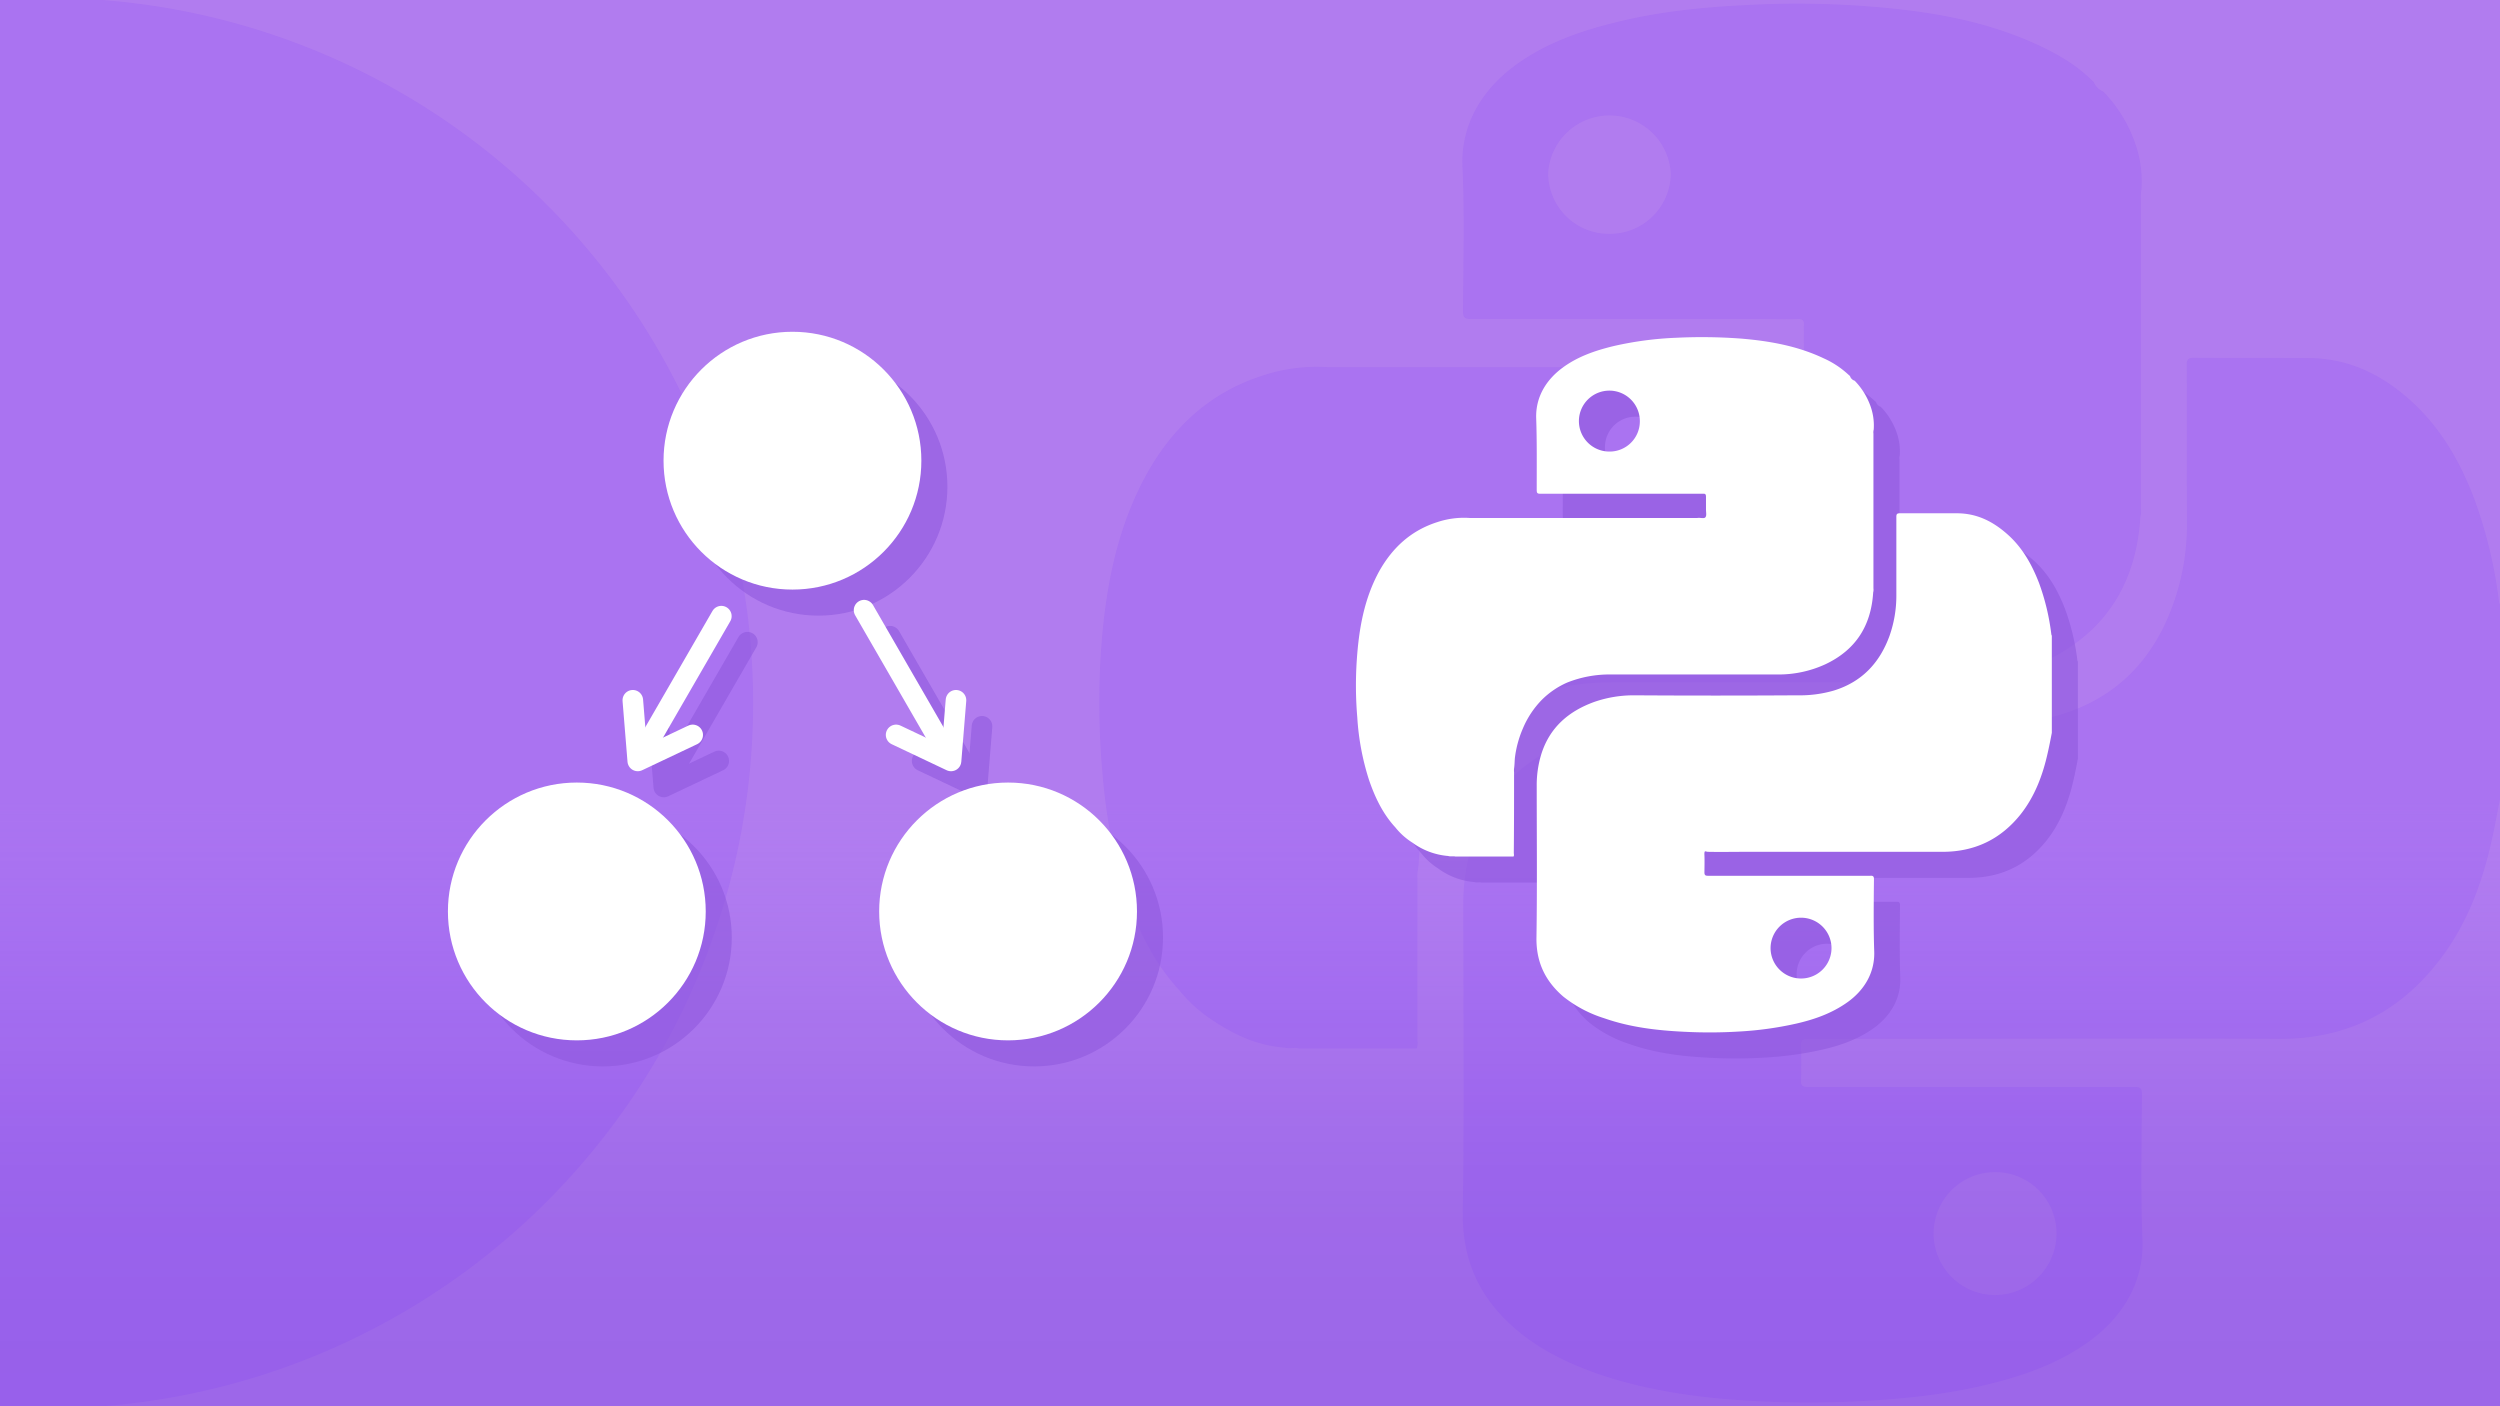 <svg xmlns="http://www.w3.org/2000/svg" xmlns:xlink="http://www.w3.org/1999/xlink" viewBox="0 0 960 540"><defs><style>.cls-1,.cls-11,.cls-12{fill:none;}.cls-2{isolation:isolate;}.cls-3{fill:#b17cef;}.cls-4{opacity:0.3;fill:url(#linear-gradient);}.cls-5{opacity:0.1;}.cls-6{clip-path:url(#clip-path);}.cls-7{fill:#681aff;}.cls-8{mix-blend-mode:multiply;opacity:0.6;}.cls-9{fill:#8f58dd;}.cls-10{fill:#fff;}.cls-11{stroke:#8f58dd;}.cls-11,.cls-12{stroke-linecap:round;stroke-linejoin:round;stroke-width:7.9px;}.cls-12{stroke:#fff;}</style><linearGradient id="linear-gradient" x1="480" y1="540" x2="480" y2="307.74" gradientUnits="userSpaceOnUse"><stop offset="0.01" stop-color="#6d36d8"/><stop offset="0.16" stop-color="#6e37d9" stop-opacity="0.98"/><stop offset="0.3" stop-color="#723bdb" stop-opacity="0.93"/><stop offset="0.43" stop-color="#7741de" stop-opacity="0.85"/><stop offset="0.55" stop-color="#7f4ae2" stop-opacity="0.73"/><stop offset="0.68" stop-color="#8a55e8" stop-opacity="0.58"/><stop offset="0.8" stop-color="#9663f0" stop-opacity="0.39"/><stop offset="0.92" stop-color="#a573f8" stop-opacity="0.17"/><stop offset="1" stop-color="#b180ff" stop-opacity="0"/></linearGradient><clipPath id="clip-path"><rect class="cls-1" width="960" height="540"/></clipPath></defs><g class="cls-2"><g id="Icon"><rect class="cls-3" width="960" height="540"/><rect class="cls-4" y="307.7" width="960" height="232.26"/><g class="cls-5"><g class="cls-6"><circle class="cls-7" cx="18.4" cy="270" r="270.8"/><path class="cls-7" d="M959.6,230.9a177,177,0,0,0-9.5-39.4c-5.4-14.2-12.8-27.1-24.1-37.4s-24.1-16.5-39.4-16.6-29.5,0-44.2-.1c-2.2,0-2.7.7-2.7,2.8.1,20.3,0,40.6.1,60.9a90.5,90.5,0,0,1-5.3,30.9c-7.5,21-21.4,35.7-43.1,42.4-9.1,2.8-18.5,3.7-28,3.7H637.1a90.9,90.9,0,0,0-30.6,5c-20.1,7.1-34.7,20-41.1,40.9a77.9,77.9,0,0,0-3.5,24c0,39.2.4,78.4-.2,117.6-.2,18.7,6.7,33.2,20.6,45,9.3,7.9,20.2,13.1,31.7,17.1,20.1,6.8,40.9,9.4,62,10.4a376.5,376.5,0,0,0,42.5-.3c14.7-.9,29.3-2.5,43.6-5.9s28.1-8.1,40.1-16.8,21.2-21.9,20.5-39.2-.3-37.1-.2-55.7c0-2.1-.5-2.8-2.8-2.8H694.2c-2,0-2.7-.4-2.6-2.6.1-4.4.1-8.9,0-13.3-.1-2.2.7-2.6,2.6-2.6h28.4c50.9,0,101.9-.2,152.8,0,25,.1,45.1-9.6,60.5-29.1,11-13.8,17.1-30,20.9-47,1.2-5.3,2.1-10.6,3.2-15.9V232A2.5,2.5,0,0,1,959.6,230.9ZM766.3,450.1a23.5,23.5,0,0,1,23.4,23.6,23.6,23.6,0,1,1-23.4-23.6Z"/><path class="cls-7" d="M819.5,53.9a53.2,53.2,0,0,0-11.9-18.8,6.4,6.4,0,0,1-3.6-3.6l-1.7-1.6c-5.5-5.2-11.9-8.9-18.6-12.1C763.3,8.1,741.5,4.4,719.3,2.6A356.9,356.9,0,0,0,669.7,2c-16.3.8-32.6,2.5-48.5,6.4-14.1,3.4-27.7,8.1-39.5,16.8s-20.9,21.9-20.1,39.1.3,36.8.2,55.2c0,2.3.5,3,3,3H676.1c4.7,0,9.4.2,14.2,0,2-.1,2.5.6,2.4,2.5s0,6.3,0,9.5.7,4.7-.4,6.1-4.1.2-6.2.6h-.3l-3.4-.2H510a66.5,66.5,0,0,0-25.1,3.2c-20,6.4-34.4,19.6-44.5,37.7-11.9,21.5-16.1,45.1-17.7,69.3a307.9,307.9,0,0,0,.5,44c1.3,16.4,3.9,32.6,9.2,48.3,4.5,13.4,10.6,26,20.3,36.6a56.6,56.6,0,0,0,13.1,11.8c8.4,5.6,17.4,9.7,27.7,10.4,1.7.5,3.6-.2,5.3.3H544a5.4,5.4,0,0,0,.3-2.8V337.3a13.1,13.1,0,0,1,.1-2.8c.5-2.6.4-5.2.7-7.8a83,83,0,0,1,6.1-23.1c3.6-8.2,8.2-15.8,14.7-22.2a61.6,61.6,0,0,1,19.6-13.2c10.7-4.5,22-6.2,33.6-6.2,42.9-.1,85.9,0,128.9,0a87.2,87.2,0,0,0,36.9-7.9c23.5-11,35.4-29.9,37-55.6a8.1,8.1,0,0,0,.2-3.1V76.1a11.5,11.5,0,0,1,.2-3.2A44,44,0,0,0,819.5,53.9ZM617.9,89.8a23.3,23.3,0,0,1-23.4-23.6,23.6,23.6,0,0,1,47.1.4A23.4,23.4,0,0,1,617.9,89.8Z"/></g></g><g class="cls-8"><path class="cls-9" d="M797.7,253.5a87.5,87.5,0,0,0-4.7-19.6c-2.7-7-6.3-13.5-12-18.6s-11.9-8.2-19.6-8.2H739.5c-1.1,0-1.3.4-1.3,1.4v30.3a46.4,46.4,0,0,1-2.6,15.3c-3.8,10.5-10.7,17.8-21.5,21.1a46.6,46.6,0,0,1-13.9,1.8q-31.4.2-62.7,0a46.1,46.1,0,0,0-15.2,2.5c-10,3.6-17.3,9.9-20.5,20.3a40.5,40.5,0,0,0-1.7,12c0,19.4.2,38.9-.1,58.4-.1,9.3,3.4,16.5,10.2,22.4a48.2,48.2,0,0,0,15.8,8.4c10,3.5,20.3,4.7,30.8,5.2a185.5,185.5,0,0,0,21.1-.1,131.8,131.8,0,0,0,21.7-3c7.1-1.6,13.9-4,19.9-8.3s10.5-10.9,10.2-19.5-.2-18.4-.1-27.7c0-1-.3-1.4-1.4-1.3H665.9c-1,0-1.4-.2-1.4-1.3s.1-4.4,0-6.6.4-1.3,1.4-1.3c4.7.1,9.4,0,14.1,0h75.9c12.4,0,22.4-4.8,30.1-14.5,5.4-6.9,8.4-14.9,10.3-23.4.6-2.6,1.1-5.2,1.6-7.8V254.1A1.4,1.4,0,0,1,797.7,253.5Zm-96,108.9a11.7,11.7,0,0,1,11.6,11.7,11.7,11.7,0,1,1-23.4-.1A11.7,11.7,0,0,1,701.7,362.4Z"/><path class="cls-9" d="M728.1,165.5a26.8,26.8,0,0,0-5.9-9.3,2.7,2.7,0,0,1-1.8-1.8l-.9-.8a34.7,34.7,0,0,0-9.2-6c-10.1-4.8-21-6.7-32-7.6a202,202,0,0,0-24.6-.3,130.5,130.5,0,0,0-24.1,3.2c-7,1.7-13.8,4-19.7,8.4s-10.3,10.9-10,19.4.2,18.3.2,27.4c0,1.2.2,1.5,1.4,1.5h62.4c1-.1,1.2.3,1.2,1.2s0,3.2,0,4.7.3,2.4-.2,3.1-2,.1-3.1.3H574.3a32.4,32.4,0,0,0-12.4,1.6c-10,3.2-17.1,9.7-22.2,18.7-5.9,10.7-7.9,22.4-8.7,34.4a145.6,145.6,0,0,0,.2,21.9,97.8,97.8,0,0,0,4.5,24c2.3,6.7,5.3,13,10.1,18.2a26.4,26.4,0,0,0,6.6,5.9,27,27,0,0,0,13.7,5.1c.9.3,1.8,0,2.7.2h22.4c.3-.5.1-.9.1-1.4.1-10.4.1-20.7.1-31a6.5,6.5,0,0,1,0-1.4c.2-1.3.2-2.6.3-3.9a40.8,40.8,0,0,1,3.1-11.5,35.2,35.2,0,0,1,7.3-11,32.1,32.1,0,0,1,9.7-6.6,43.8,43.8,0,0,1,16.7-3.1h64.1a43,43,0,0,0,18.3-3.9c11.7-5.5,17.6-14.8,18.4-27.6a4.2,4.2,0,0,0,.1-1.6V176.5a3.8,3.8,0,0,1,.1-1.5A22,22,0,0,0,728.1,165.5ZM627.9,183.4a11.7,11.7,0,1,1,11.8-11.5A11.6,11.6,0,0,1,627.9,183.4Z"/></g><path class="cls-10" d="M787.7,243.5a87.5,87.5,0,0,0-4.7-19.6c-2.7-7-6.3-13.5-12-18.6s-11.9-8.2-19.6-8.2H729.5c-1.1,0-1.3.4-1.3,1.4v30.3a46.4,46.4,0,0,1-2.6,15.3c-3.8,10.5-10.7,17.8-21.5,21.1a46.6,46.6,0,0,1-13.9,1.8q-31.4.2-62.7,0a46.1,46.1,0,0,0-15.2,2.5c-10,3.6-17.3,9.9-20.5,20.3a40.5,40.5,0,0,0-1.7,12c0,19.4.2,38.9-.1,58.4-.1,9.3,3.4,16.5,10.2,22.4a48.2,48.2,0,0,0,15.8,8.4c10,3.5,20.3,4.7,30.8,5.2a185.5,185.5,0,0,0,21.1-.1,131.8,131.8,0,0,0,21.7-3c7.1-1.6,13.9-4,19.9-8.3s10.5-10.9,10.2-19.5-.2-18.4-.1-27.7c0-1-.3-1.4-1.4-1.3H655.9c-1,0-1.4-.2-1.4-1.3s.1-4.4,0-6.6.4-1.3,1.4-1.3c4.7.1,9.4,0,14.1,0h75.9c12.4,0,22.4-4.8,30.1-14.5,5.4-6.9,8.4-14.9,10.3-23.4.6-2.6,1.1-5.2,1.6-7.8V244.1A1.4,1.4,0,0,1,787.7,243.5Zm-96,108.9a11.7,11.7,0,0,1,11.6,11.7,11.7,11.7,0,1,1-23.4-.1A11.7,11.7,0,0,1,691.7,352.4Z"/><path class="cls-10" d="M718.1,155.5a26.8,26.8,0,0,0-5.9-9.3,2.7,2.7,0,0,1-1.8-1.8l-.9-.8a34.7,34.7,0,0,0-9.2-6c-10.1-4.8-21-6.7-32-7.6a202,202,0,0,0-24.6-.3,130.5,130.5,0,0,0-24.1,3.2c-7,1.7-13.8,4-19.7,8.4s-10.3,10.9-10,19.4.2,18.3.2,27.4c0,1.2.2,1.5,1.4,1.5h62.4c1-.1,1.2.3,1.2,1.2s0,3.2,0,4.7.3,2.4-.2,3.1-2,.1-3.1.3H564.3a32.4,32.4,0,0,0-12.4,1.6c-10,3.2-17.1,9.7-22.2,18.7-5.9,10.7-7.9,22.4-8.7,34.4a145.6,145.6,0,0,0,.2,21.9,97.8,97.8,0,0,0,4.5,24c2.3,6.7,5.3,13,10.1,18.2a26.4,26.4,0,0,0,6.6,5.9,27,27,0,0,0,13.7,5.1c.9.3,1.8,0,2.7.2h22.4c.3-.5.1-.9.1-1.4.1-10.4.1-20.7.1-31a6.5,6.5,0,0,1,0-1.4c.2-1.3.2-2.6.3-3.9a40.8,40.8,0,0,1,3.1-11.5,35.2,35.2,0,0,1,7.3-11,32.1,32.1,0,0,1,9.7-6.6,43.8,43.8,0,0,1,16.7-3.1h64.1a43,43,0,0,0,18.3-3.9c11.7-5.5,17.6-14.8,18.4-27.6a4.2,4.2,0,0,0,.1-1.6V166.5a3.8,3.8,0,0,1,.1-1.5A22,22,0,0,0,718.1,155.5ZM617.9,173.4a11.7,11.7,0,1,1,11.8-11.5A11.6,11.6,0,0,1,617.9,173.4Z"/><g class="cls-8"><circle class="cls-9" cx="314.3" cy="186.9" r="49.5"/><circle class="cls-9" cx="231.5" cy="360" r="49.5"/><circle class="cls-9" cx="397.1" cy="360" r="49.5"/><line class="cls-11" x1="287" y1="246.6" x2="256.6" y2="299.2"/><polyline class="cls-11" points="253 278.9 254.9 302.2 276 292.2"/><line class="cls-11" x1="341.8" y1="244.3" x2="373.5" y2="299.2"/><polyline class="cls-11" points="377.1 278.9 375.2 302.2 354.1 292.2"/></g><circle class="cls-10" cx="304.3" cy="176.9" r="49.5"/><circle class="cls-10" cx="221.5" cy="350" r="49.5"/><circle class="cls-10" cx="387.1" cy="350" r="49.5"/><line class="cls-12" x1="277" y1="236.6" x2="246.6" y2="289.2"/><polyline class="cls-12" points="243 268.9 244.9 292.2 266 282.2"/><line class="cls-12" x1="331.8" y1="234.3" x2="363.5" y2="289.2"/><polyline class="cls-12" points="367.1 268.9 365.2 292.2 344.1 282.2"/></g></g></svg>